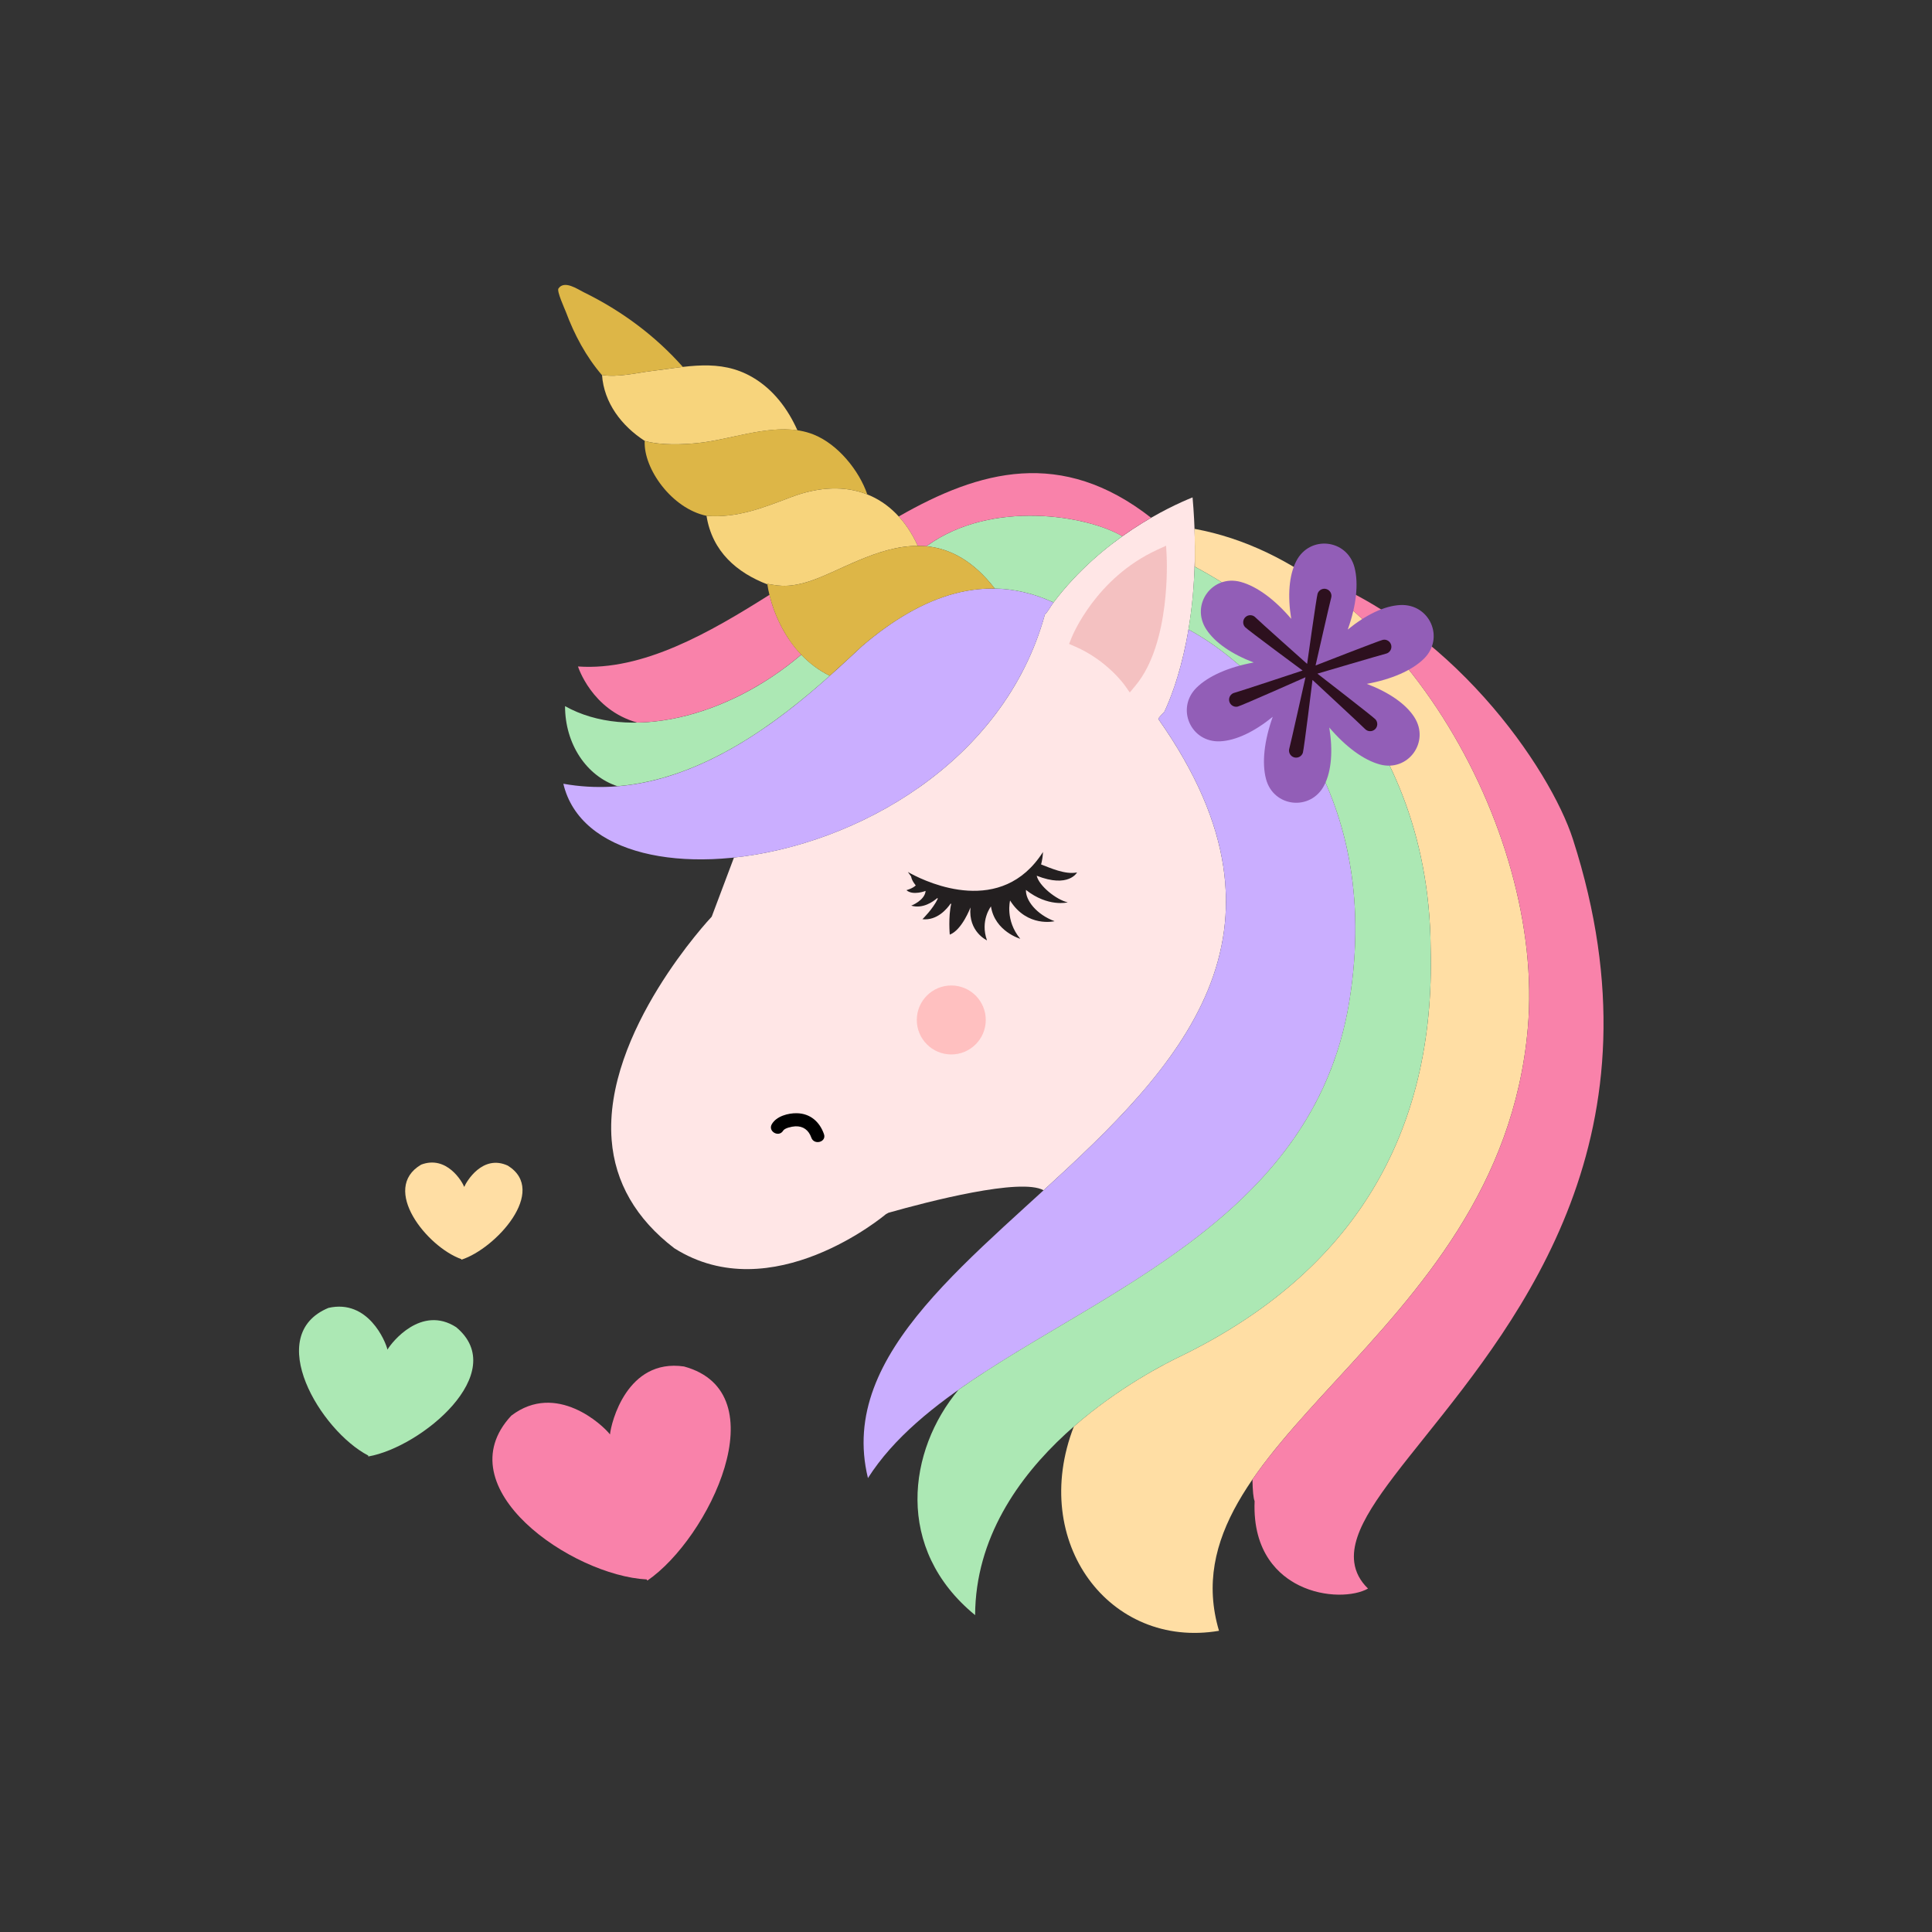 <?xml version="1.0" encoding="utf-8"?>
<!-- Generator: Adobe Illustrator 21.0.0, SVG Export Plug-In . SVG Version: 6.00 Build 0)  -->
<svg version="1.1" id="Mode_Isolation" xmlns="http://www.w3.org/2000/svg" xmlns:xlink="http://www.w3.org/1999/xlink" x="0px"
	 y="0px" viewBox="0 0 600 600" style="enable-background:new 0 0 600 600;" xml:space="preserve">
<rect x="0" y="0" width="600" height="600" fill="#333333" stroke="none"/>
<style type="text/css">
	.st0{fill:#F982AA;}
	.st1{fill:#ACE8B4;}
	.st2{fill:#FFDEA4;}
	.st3{fill:#FFE6E6;}
	.st4{fill:#FFC0C0;}
	.st5{fill:#231F20;}
	.st6{fill:#F4C1C1;}
	.st7{fill:#CAAEFF;}
	.st8{fill:#F7D47C;}
	.st9{fill:#DDB647;}
	.st10{fill:#925EB7;}
	.st11{fill:#2D101E;}
</style>
<path class="st0" d="M212.42,424.37c-17.72-2.58-22.65,17.52-22.98,21.11c-2.17-2.87-16.68-16.49-30.65-5.84
	c-20.86,22.41,18.83,49.66,42.05,50.87l0.19,0.36C220.18,477.78,242.06,432.46,212.42,424.37z"/>
<path class="st1" d="M141.67,412.17c-10.83-6.97-20.05,4.72-21.34,6.97c-0.57-2.53-6.01-15.77-18.33-12.96
	c-20.34,8.45-2.47,38.13,12.36,45.85l0.02,0.29C130.82,449.46,158.66,426.3,141.67,412.17z"/>
<path class="st2" d="M157.71,362c-7.84-3.63-12.89,4.99-13.54,6.61c-0.61-1.63-5.45-9.93-13.38-6.92
	c-12.74,7.5,1.88,25.58,12.46,29.33l0.04,0.19C153.95,387.79,170.31,369.83,157.71,362z"/>
<path class="st3" d="M324.1,369.65c-7.08-3.96-35.73,3.46-48.16,6.98l-0.8,0.43c-0.35,0.3-35.43,29.79-65.75,10.58
	c-11.87-9.1-18.41-20.41-19.44-33.62c-2.62-33.52,30.75-68.99,31.08-69.34l6.91-18.36c37.81-4.01,83.85-29.35,96.55-75.46
	c0.86-0.78,1.77-2.54,2.69-3.76c15.18-20.09,36.05-29.76,43.18-32.63c3.31,37.27-5.58,59.87-8.77,66.61
	c-1.02,0.99-1.67,1.74-1.87,2.21C407,290.35,365.42,331.9,324.1,369.65z"/>
<circle class="st4" cx="295.43" cy="316.76" r="10.71"/>
<path d="M243.22,351.13c0.48-0.8,2.65-1.28,3.75-1.34c2.47-0.12,4.18,1.19,4.99,3.5c0.85,2.46,4.79,1.4,3.93-1.08
	c-1.34-3.85-4.28-6.43-8.46-6.49c-2.67-0.04-6.25,0.91-7.71,3.36C238.35,351.33,241.87,353.38,243.22,351.13L243.22,351.13z"/>
<path class="st5" d="M318.62,276.37c-0.16,3.21,3.27,7.63,8.89,9.72c0,0-8.5,2.05-13.82-6.43c0,0-1.59,6.2,3.16,11.89
	c0,0-7.88-2.28-9.1-10.05c0,0-3.44,4.41-1.23,10.54c0,0-5.86-2.66-5.13-10.23c0,0-2.61,7-6.43,8.45c0,0-0.51-5.53,0.45-9.55
	c-0.07-0.02-0.14-0.04-0.21-0.07c-1.03,1.51-4.12,5.32-8.73,4.83c0,0,3.28-3.19,4.8-6.42c-0.08-0.04-0.16-0.08-0.23-0.12
	c-1.18,1.03-4.4,3.4-8.05,2.33c0,0,4.22-1.61,4.47-4.58c0,0-3.94,1.55-5.96-0.23c0,0,1.93-0.51,2.9-1.48c0,0-1.26-1.43-1.44-2.76
	c-0.35-0.46-0.69-0.93-1.01-1.42c0,0,0.38,0.23,1.06,0.6c0-0.01,0-0.02,0.01-0.03c0,0.01,0.01,0.02,0.01,0.03
	c5.21,2.78,28.04,13.38,40.88-6.8c-0.06,1.37-0.27,2.66-0.59,3.87c0.01,0,0.01,0,0.02,0.01c2.76,1.04,7.45,3.23,11.15,2.47
	c0,0-2.6,4.95-12.53,1.03c0.66,3.08,6.06,7.46,9.63,8.26C331.61,280.25,325.47,281.8,318.62,276.37z"/>
<path class="st6" d="M349.27,212.79l1.59,2.27l1.77-2.13c11.01-13.21,9.73-39.24,9.68-40.34l-0.17-3.12l-2.84,1.31
	c-18.93,8.73-26.22,26.53-26.52,27.29l-0.76,1.91l1.89,0.82C343.79,205.08,349.22,212.72,349.27,212.79z"/>
<path class="st2" d="M474.48,319.25c-4.32,49.4-33.72,81.36-59.65,109.55c-24.02,26.11-44.84,48.75-36.26,77.66
	c-33.87,5.76-59.04-27.45-45.07-63.46c13.92-12.16,28.42-19.58,33.56-22.01c52.83-25.85,78.83-68.47,77.24-126.66
	c-0.53-72-52.26-107.2-73.23-118.32c0.03-3.89,0-8.91-0.1-11.77C432.99,175.55,479.92,257.12,474.48,319.25z"/>
<path class="st0" d="M442.28,446.55c-13.35,16.68-23,28.74-21.7,38.68c0.4,3.03,1.83,5.75,4.27,8.11c-4.16,2.39-13.32,3-21.45-1.01
	c-5.88-2.9-14.43-9.94-13.77-26.15c-0.39-0.91-0.6-3.22-0.67-6.71c6.94-10.09,16.14-20.1,25.87-30.67
	c25.94-28.2,55.33-60.15,59.65-109.55c4.43-50.63-25.92-114.17-70.87-142.07c46.82,15.71,77.88,61.68,84.88,83.47
	C517.9,352.05,472.39,408.92,442.28,446.55z"/>
<path class="st7" d="M419.5,308.01c-12.14,88.54-118.28,101.23-149.95,151.02c-19.21-78.61,173.5-117.53,90.17-235.75
	c0.2-0.47,0.85-1.23,1.87-2.21c1.77-3.73,5.28-12.33,7.5-25.57C389.21,206.21,428.92,242.01,419.5,308.01z"/>
<path class="st1" d="M367.06,420.99c-10.92,5.17-64.01,32.81-64.23,80.6c-25.17-20.59-20.84-51.26-5.14-70
	c43.85-31,112.2-53.59,121.8-123.58c9.43-66.01-30.3-101.81-50.41-112.52c0.95-5.66,1.67-12.17,1.91-19.52
	c20.92,11.08,72.77,46.28,73.31,118.36C445.89,352.52,419.89,395.14,367.06,420.99z"/>
<path class="st7" d="M327.19,187.1c-0.92,1.22-1.84,2.98-2.69,3.76c-21.56,78.24-139.11,96.72-149.55,52.54
	c40.43,7.23,75-26.2,92.82-42.78C286.25,184.84,306.11,177.43,327.19,187.1z"/>
<path class="st1" d="M257.7,209.86c-15.98,14.28-39.18,32.11-65.95,34.3c-9.62-3.16-16.27-13.11-16.27-24.86
	c19.52,10.93,50.16,3.81,73.36-15.98C251.33,205.92,254.26,208.19,257.7,209.86z M257.71,209.85c0.04-0.04,0.08-0.07,0.12-0.11l0,0
	C257.79,209.78,257.75,209.82,257.71,209.85z M287.97,169.46c-0.1,0.08-0.24,0.19-0.24,0.19s0.31,0.04,0.46,0.05
	c6.97,0.8,14.03,4.41,20.74,13.07c5.98,0.11,12.06,1.48,18.26,4.32c6.58-8.71,14.24-15.47,21.38-20.56
	C337.74,160.12,308.02,155.03,287.97,169.46z M306.22,182.82c-1.76,0.08-3.51,0.26-5.25,0.55
	C302.71,183.08,304.46,182.9,306.22,182.82z M257.7,209.86L257.7,209.86L257.7,209.86L257.7,209.86z M308.94,182.79
	C308.94,182.78,308.93,182.78,308.94,182.79c-0.89-0.02-1.78-0.01-2.66,0.03C307.16,182.78,308.05,182.77,308.94,182.79z"/>
<path class="st0" d="M238.96,184.73c1.51,6.21,4.69,13.13,9.87,18.57c-15.51,13.23-34.34,20.8-50.95,21.1
	c-14.18-3.97-18.38-17.42-18.38-17.42C199.69,208.41,220.43,196.43,238.96,184.73z M279.15,160.38c0,0.01-0.01,0.03-0.01,0.04
	c2.28,2.51,4.26,5.55,5.88,9.09c-0.05,0,1.76,0.04,2.71,0.13l0.24-0.19c1.7-1.23,3.48-2.3,5.31-3.26c0.19-0.1,0.37-0.21,0.56-0.3
	c0.94-0.47,1.89-0.9,2.85-1.31c0.64-0.27,1.29-0.53,1.94-0.78c3.04-1.14,6.18-1.99,9.33-2.57c0.25-0.05,0.51-0.1,0.76-0.15
	c1.97-0.34,3.94-0.57,5.9-0.72c0.22-0.02,0.43-0.04,0.65-0.05c1.18-0.08,2.36-0.12,3.53-0.14c0.26,0,0.53-0.01,0.79-0.02
	c12.13-0.07,23.21,2.97,28.96,6.38c3.12-2.22,6.14-4.13,8.93-5.74C329.65,139.04,304.24,146.02,279.15,160.38z"/>
<path class="st8" d="M285.02,169.52c-12.6,0-24.72,8.16-33.81,11.06c-7.15,2.28-10.44,1.07-12.93,0.74
	c0.01,0.05,0.02,0.11,0.03,0.16c-9.34-3.6-17.12-10.08-18.9-21.3c9.37,0.76,17.25-2.37,26.35-5.82
	C263.17,147.78,277.72,153.55,285.02,169.52z M247.65,133.64c-2.99-6.69-7.5-12.71-13.94-16.47c-10.2-5.96-20.6-3.21-31.57-1.92
	c-3.8,0.45-10.37,2.05-15.18,1.2c0.62,8.69,6.08,15.82,13.29,20.49c5.13,1.45,12.09,1.09,16.4,0.66
	C226.47,136.61,237.66,132.17,247.65,133.64z"/>
<path class="st9" d="M308.94,182.79c-14.37-0.27-28.12,6.69-41.18,17.82c-2.92,2.71-6.29,5.88-10.06,9.25
	c-11.99-5.8-17.94-18.78-19.42-28.54c2.49,0.32,5.78,1.54,12.93-0.74C266.06,175.84,289.01,157.06,308.94,182.79z M269.35,153.55
	L269.35,153.55c-2.51-7.38-9.13-15.61-16.7-18.61c-11.13-4.42-24.5,1.49-36,2.66c-4.32,0.44-11.3,0.8-16.43-0.66
	c-0.44,8.6,8.42,21.01,19.19,23.25c9.37,0.76,17.25-2.37,26.35-5.82C254.54,151.04,262.59,150.87,269.35,153.55z M202.14,115.25
	c3.36-0.4,6.66-0.93,9.93-1.3c-8.63-9.73-19.09-17.47-30.82-23.21c-1.84-0.9-5.98-3.84-7.82-1.14c-0.57,0.84,1.94,6.29,2.28,7.19
	c2.67,7.17,6.28,13.95,11.27,19.75c0-0.03-0.01-0.06-0.01-0.09C191.77,117.3,198.34,115.7,202.14,115.25z"/>
<path class="st10" d="M439.22,222.7c-2.69-4.17-8-7.76-14.75-10.32c7.72-1.41,14.06-4.17,17.77-7.84
	c6.49-6.43,1.76-17.09-7.37-16.64c-4.96,0.24-10.71,3.05-16.31,7.61c2.64-7.39,3.42-14.26,2.09-19.31
	c-2.32-8.83-13.92-10.07-18.09-1.94c-2.27,4.42-2.72,10.8-1.56,17.93c-5.08-5.98-10.64-10.09-15.68-11.47
	c-8.81-2.41-15.68,7.02-10.72,14.7c2.69,4.17,8,7.76,14.75,10.32c-7.72,1.41-14.06,4.17-17.77,7.84
	c-6.49,6.43-1.76,17.09,7.37,16.64c4.96-0.24,10.71-3.05,16.31-7.61c-2.64,7.39-3.42,14.26-2.09,19.31
	c2.32,8.83,13.92,10.07,18.09,1.94c2.27-4.42,2.72-10.8,1.56-17.93c5.08,5.98,10.64,10.09,15.68,11.47
	C437.3,239.81,444.17,230.38,439.22,222.7z"/>
<path class="st11" d="M427.16,223.4c-0.76-0.84-18.03-14.19-18.03-14.19s20.35-6,21.24-6.19c1.19-0.26,1.95-1.43,1.69-2.62
	s-1.43-1.95-2.62-1.69c-1.1,0.24-20.88,7.96-20.88,7.96s4.55-20.07,4.83-20.94c0.37-1.16-0.26-2.4-1.42-2.78
	c-1.16-0.37-2.4,0.26-2.78,1.42c-0.35,1.07-3.25,21.81-3.25,21.81s-15.4-13.72-16.01-14.4c-0.82-0.9-2.21-0.97-3.12-0.16
	c-0.9,0.82-0.97,2.21-0.16,3.12c0.76,0.84,17.89,13.5,17.89,13.5s-20.22,6.7-21.1,6.89c-1.19,0.26-1.95,1.43-1.69,2.62
	s1.43,1.95,2.62,1.69c1.1-0.24,21.06-9.11,21.06-9.11s-4.73,21.22-5.01,22.08c-0.37,1.16,0.26,2.4,1.42,2.78
	c1.16,0.37,2.4-0.26,2.78-1.42c0.35-1.07,2.99-22.61,2.99-22.61s15.66,14.52,16.27,15.19c0.82,0.9,2.21,0.97,3.12,0.16
	C427.9,225.7,427.97,224.3,427.16,223.4z"/>
</svg>

